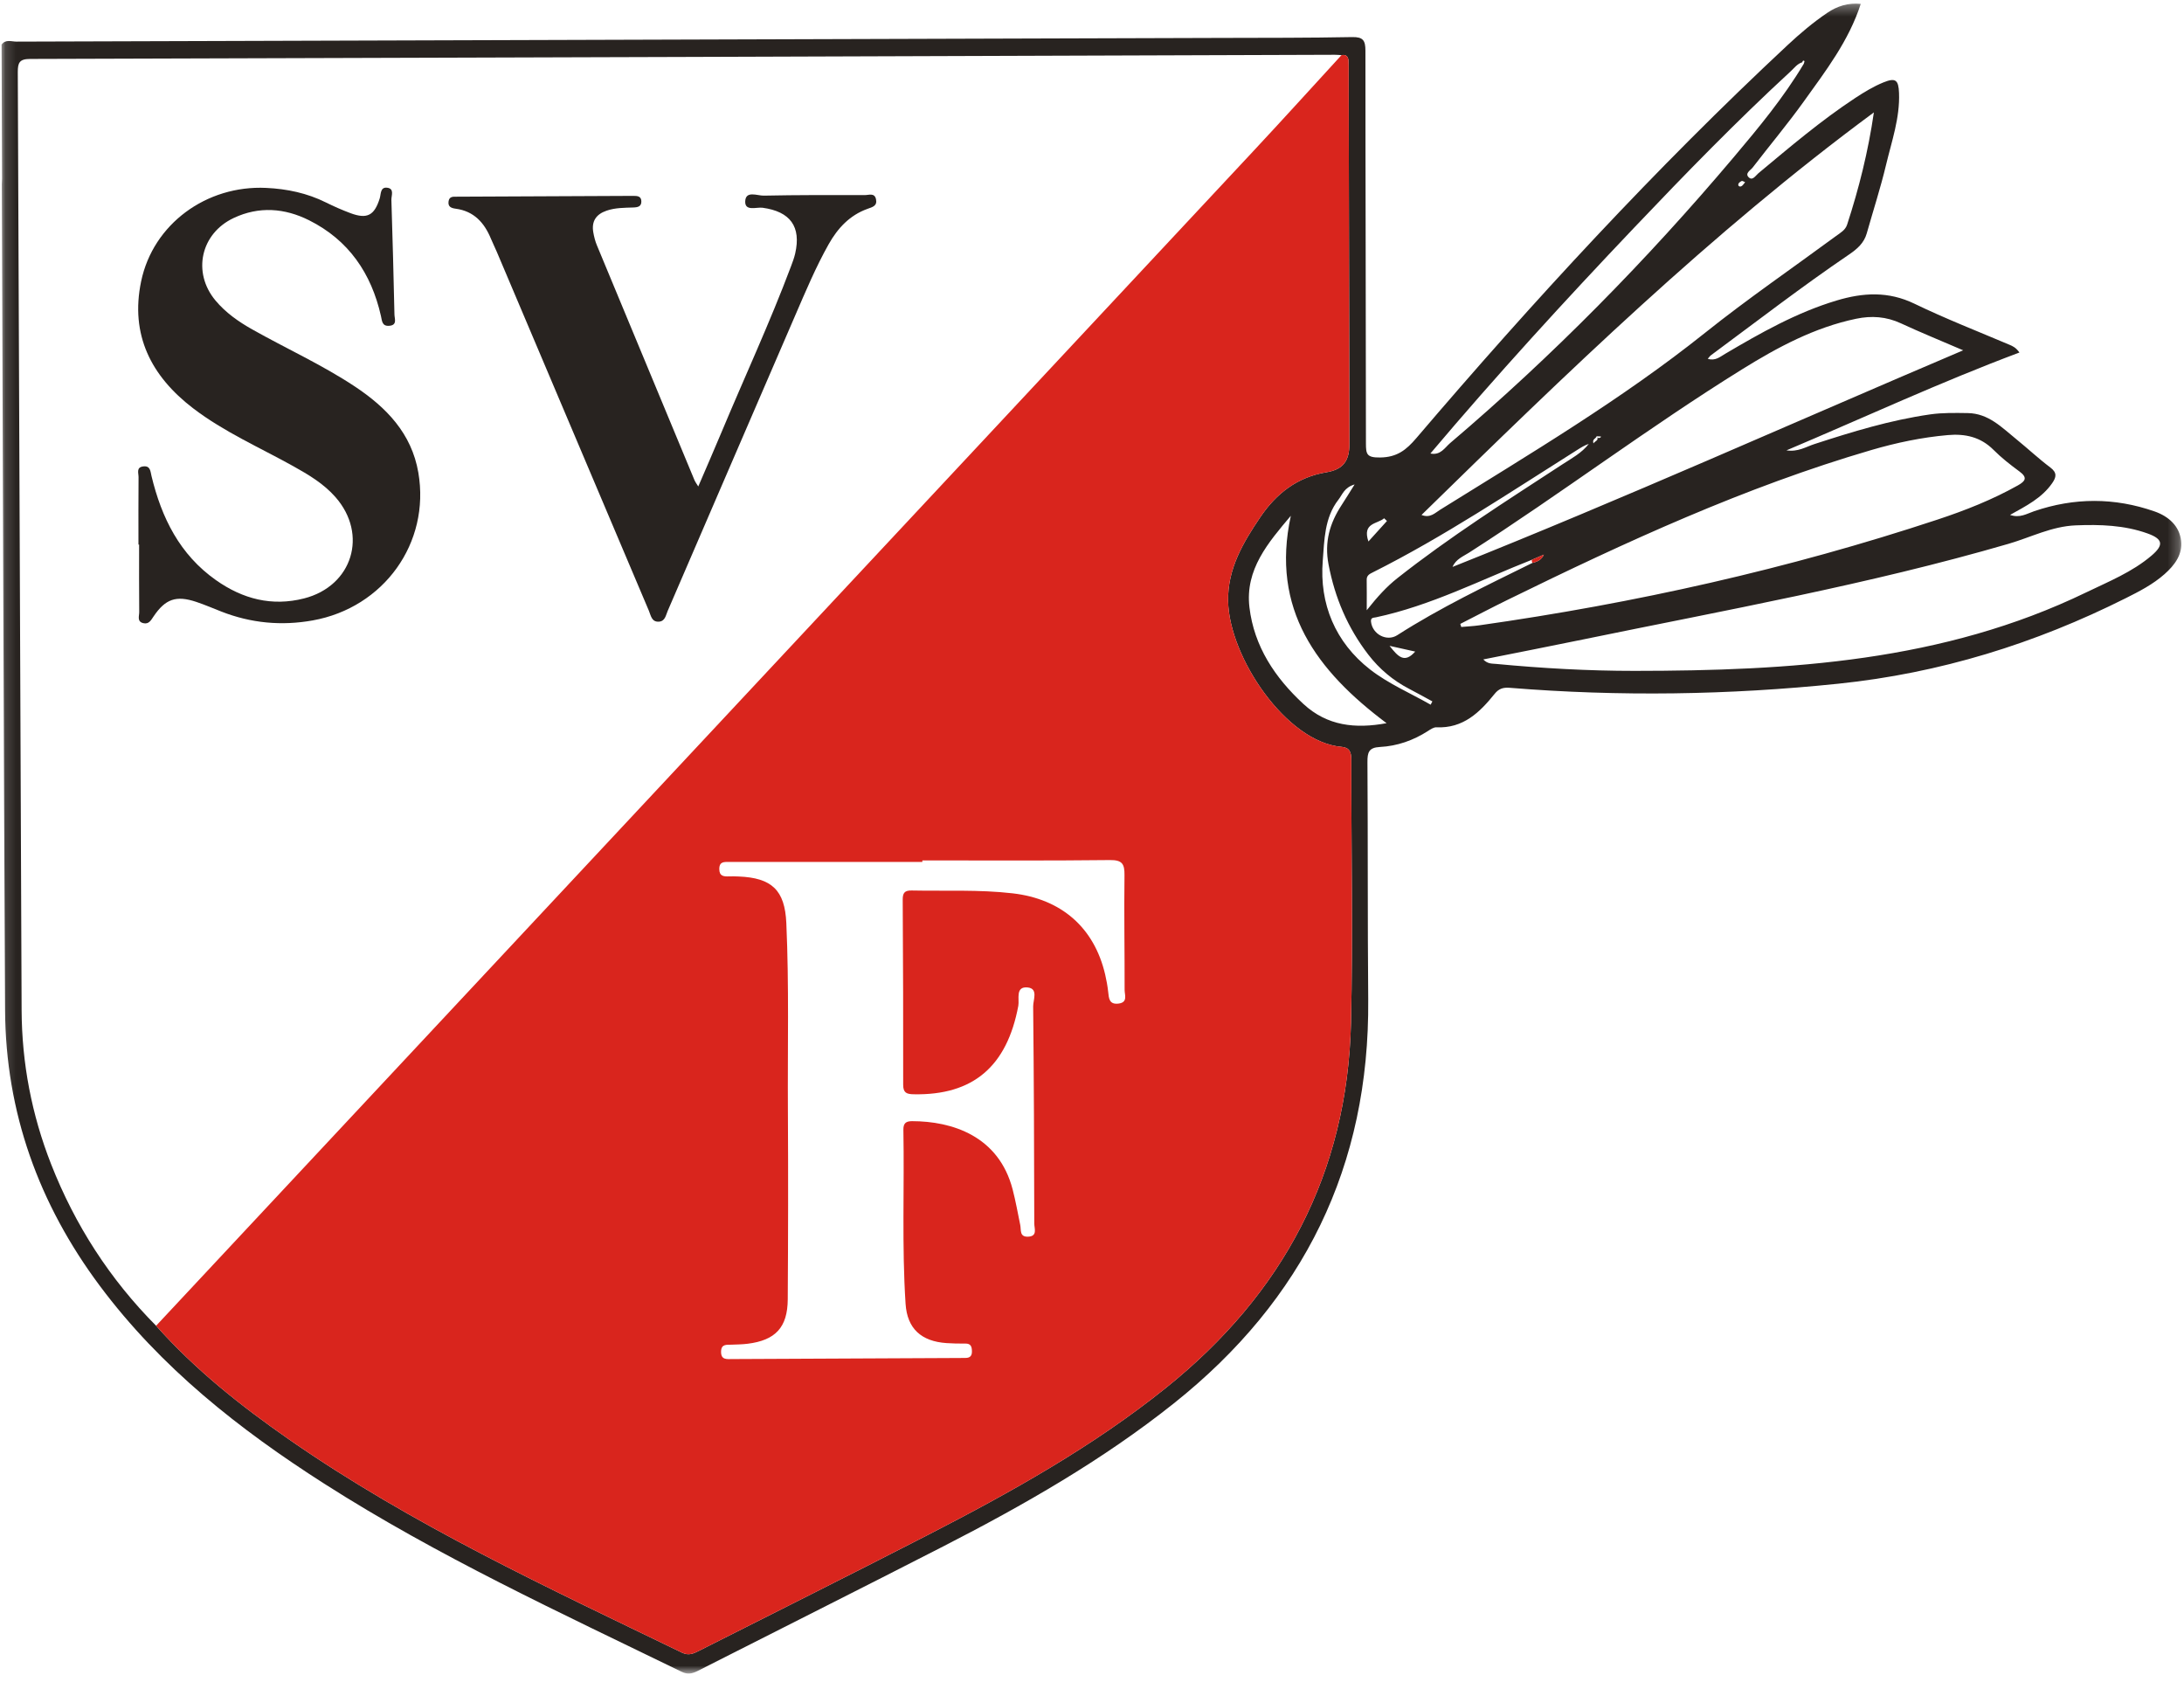<?xml version="1.0" encoding="UTF-8"?>
<svg width="200px" height="154px" viewBox="0 0 200 154" version="1.1" xmlns="http://www.w3.org/2000/svg" xmlns:xlink="http://www.w3.org/1999/xlink">
    <!-- Generator: Sketch 46.2 (44496) - http://www.bohemiancoding.com/sketch -->
    <title>Page 1</title>
    <desc>Created with Sketch.</desc>
    <defs>
        <polygon id="path-1" points="199.754 153.212 199.754 0.316 0.145 0.316 0.145 153.212 199.754 153.212"></polygon>
    </defs>
    <g id="assets-sonstige" stroke="none" stroke-width="1" fill="none" fill-rule="evenodd">
        <g id="Page-1">
            <g id="Group-5" transform="translate(0, 0.014)">
                <mask id="mask-2" fill="white">
                    <use xlink:href="#path-1"></use>
                </mask>
                <g id="Clip-4"></g>
                <path d="M159.81,16.669 C159.672,16.615 159.557,16.528 159.5,16.556 C159.376,16.617 159.218,16.721 159.19,16.836 C159.142,17.03 159.321,17.109 159.471,17.035 C159.595,16.975 159.673,16.823 159.81,16.669 L159.81,16.669 Z M127.249,59.119 C128.042,60.13 128.618,60.745 129.597,59.643 C128.876,59.482 128.225,59.337 127.249,59.119 L127.249,59.119 Z M127.011,47.686 C126.925,47.603 126.838,47.52 126.752,47.438 C126.141,47.976 124.728,47.828 125.313,49.563 C125.936,48.874 126.474,48.28 127.011,47.686 L127.011,47.686 Z M131.013,64.506 C131.065,64.405 131.117,64.305 131.169,64.204 C130.463,63.821 129.762,63.429 129.049,63.058 C127.567,62.288 126.316,61.238 125.301,59.919 C123.416,57.468 122.246,54.728 121.662,51.669 C121.269,49.61 121.77,47.897 122.854,46.236 C123.222,45.673 123.572,45.098 124.049,44.34 C123.094,44.62 122.934,45.267 122.566,45.738 C121.274,47.389 121.28,49.48 121.132,51.319 C120.814,55.269 122.276,58.797 125.464,61.281 C127.137,62.584 129.153,63.445 131.013,64.506 L131.013,64.506 Z M125.159,55.858 C126.165,54.592 126.989,53.693 127.955,52.93 C132.768,49.13 137.942,45.854 143.067,42.508 C143.923,41.949 144.845,41.464 145.495,40.626 C145.107,40.758 144.772,40.968 144.439,41.178 C138.288,45.052 132.247,49.109 125.736,52.379 C125.432,52.532 125.148,52.656 125.155,53.072 C125.169,53.877 125.159,54.682 125.159,55.858 L125.159,55.858 Z M118.208,47.209 C116.143,49.659 114.004,52.121 114.418,55.596 C114.843,59.168 116.752,62.031 119.363,64.442 C121.541,66.454 124.113,66.726 126.975,66.199 C120.591,61.42 116.343,55.786 118.208,47.209 L118.208,47.209 Z M133.017,51.891 C148.665,45.654 164.022,38.76 179.778,32.059 C177.68,31.156 175.855,30.415 174.071,29.587 C172.736,28.968 171.384,28.876 169.977,29.17 C166.168,29.965 162.793,31.777 159.538,33.797 C151.006,39.093 142.988,45.161 134.536,50.58 C133.989,50.931 133.321,51.175 133.017,51.891 L133.017,51.891 Z M171.6,10.278 C156.667,21.305 143.427,34.178 130.175,47.134 C130.965,47.446 131.402,46.956 131.864,46.668 C140.131,41.524 148.508,36.555 156.146,30.454 C160.028,27.354 164.136,24.538 168.14,21.591 C168.534,21.301 168.986,21.06 169.152,20.549 C170.233,17.231 171.082,13.854 171.6,10.278 L171.6,10.278 Z M133.727,57.109 C133.756,57.203 133.785,57.297 133.814,57.39 C134.361,57.341 134.913,57.317 135.456,57.24 C149.727,55.215 163.744,52.086 177.436,47.556 C179.971,46.717 182.451,45.739 184.789,44.427 C185.495,44.031 185.686,43.707 184.924,43.147 C184.097,42.539 183.279,41.899 182.556,41.174 C181.374,39.99 179.959,39.682 178.374,39.821 C175.994,40.029 173.667,40.518 171.378,41.187 C159.787,44.578 148.869,49.608 138.061,54.905 C136.606,55.618 135.171,56.373 133.727,57.109 L133.727,57.109 Z M135.832,60.362 C136.236,60.784 136.623,60.737 136.985,60.771 C141.208,61.171 145.442,61.412 149.684,61.41 C163.875,61.402 177.925,60.568 191.025,54.233 C193.1,53.229 195.249,52.37 197.027,50.857 C198.171,49.883 198.079,49.335 196.652,48.824 C194.526,48.064 192.316,47.997 190.077,48.087 C187.881,48.176 185.965,49.184 183.924,49.778 C171.113,53.506 157.992,55.853 144.947,58.538 C141.942,59.156 138.93,59.743 135.832,60.362 L135.832,60.362 Z M14.295,121.369 C17.874,125.393 22.06,128.711 26.459,131.77 C37.731,139.61 50.151,145.337 62.446,151.295 C63.089,151.607 63.53,151.372 64.048,151.111 C71.026,147.579 78.027,144.094 84.981,140.517 C92.6,136.599 100.072,132.436 106.788,127.043 C117.485,118.454 123.393,107.41 123.717,93.627 C123.906,85.603 123.735,77.571 123.746,69.543 C123.747,68.867 123.597,68.427 122.85,68.365 C117.79,67.938 112.56,60.15 112.464,55.026 C112.408,52.063 113.844,49.651 115.42,47.324 C116.877,45.173 118.797,43.668 121.471,43.225 C123.017,42.969 123.573,42.163 123.571,40.639 C123.548,29.276 123.526,17.912 123.504,6.549 C123.503,6.22 123.511,5.89 123.492,5.562 C123.469,5.164 123.269,4.955 122.846,5.035 C122.641,5.023 122.436,5 122.23,5.001 C82.406,5.134 42.582,5.273 2.759,5.383 C1.778,5.385 1.626,5.726 1.629,6.598 C1.758,35.22 1.853,63.842 1.979,92.464 C2,97.325 2.901,102.039 4.68,106.573 C6.872,112.162 10.061,117.106 14.295,121.369 L14.295,121.369 Z M165.043,5.689 C164.584,5.823 164.314,6.209 163.989,6.509 C159.024,11.082 154.322,15.918 149.672,20.807 C143.277,27.53 137.017,34.375 130.989,41.508 C131.917,41.702 132.302,40.974 132.793,40.556 C142.187,32.574 150.801,23.811 158.751,14.398 C161.055,11.669 163.341,8.912 165.18,5.828 C165.201,5.74 165.266,5.596 165.236,5.573 C165.122,5.485 165.068,5.579 165.043,5.689 L165.043,5.689 Z M140.308,51.226 C135.579,53.088 131.03,55.437 126.009,56.505 C125.781,56.553 125.508,56.512 125.55,56.905 C125.676,58.064 126.997,58.756 127.951,58.144 C131.904,55.611 136.133,53.594 140.333,51.523 C140.774,51.424 141.165,51.247 141.379,50.766 L140.308,51.226 Z M146.204,39.93 C146.171,40.153 145.778,40.17 145.922,40.581 C146.091,40.339 146.481,40.303 146.202,39.914 C146.27,40.099 146.4,40.125 146.562,40.048 C146.587,40.035 146.594,39.983 146.609,39.95 C146.474,39.943 146.339,39.937 146.204,39.93 L146.204,39.93 Z M0.188,16.358 C0.174,12.262 0.16,8.165 0.145,4.072 C0.51,3.557 1.053,3.798 1.508,3.797 C38.285,3.676 75.062,3.569 111.839,3.458 C115.834,3.447 119.829,3.458 123.823,3.381 C124.83,3.362 125.039,3.69 125.039,4.632 C125.037,16.617 125.084,28.601 125.086,40.585 C125.086,41.574 125.16,41.888 126.383,41.873 C127.946,41.853 128.782,41.175 129.705,40.094 C140.428,27.523 151.615,15.388 163.706,4.109 C164.851,3.042 166.046,2.03 167.346,1.153 C168.257,0.54 169.252,0.225 170.398,0.339 C169.308,3.726 167.195,6.47 165.193,9.263 C163.707,11.336 162.062,13.294 160.508,15.317 C160.31,15.575 159.773,15.846 160.127,16.209 C160.486,16.576 160.769,16.061 161.022,15.851 C163.902,13.455 166.754,11.023 169.89,8.96 C170.709,8.422 171.563,7.904 172.465,7.535 C173.592,7.073 173.856,7.309 173.903,8.487 C173.995,10.775 173.232,12.914 172.714,15.087 C172.211,17.196 171.538,19.263 170.948,21.352 C170.697,22.239 170.072,22.783 169.34,23.28 C165.017,26.216 160.879,29.407 156.68,32.513 C156.586,32.582 156.52,32.688 156.388,32.836 C157.072,33.055 157.507,32.661 157.973,32.386 C161.234,30.466 164.513,28.603 168.177,27.503 C170.618,26.769 172.925,26.638 175.319,27.795 C178.156,29.166 181.101,30.314 184.004,31.546 C184.311,31.676 184.602,31.798 184.929,32.262 C177.72,34.96 170.793,38.176 163.593,41.221 C164.661,41.379 165.379,40.897 166.141,40.649 C169.62,39.516 173.112,38.449 176.748,37.928 C177.898,37.763 179.046,37.791 180.199,37.807 C182.098,37.834 183.314,39.122 184.642,40.197 C185.69,41.046 186.678,41.974 187.755,42.784 C188.398,43.267 188.309,43.677 187.925,44.229 C186.98,45.588 185.543,46.308 184.072,47.129 C184.961,47.445 185.599,47.023 186.272,46.793 C189.952,45.537 193.633,45.528 197.306,46.812 C198.598,47.264 199.583,48.147 199.737,49.505 C199.875,50.731 199.175,51.709 198.216,52.554 C197.145,53.498 195.914,54.128 194.672,54.751 C186.363,58.919 177.639,61.623 168.35,62.584 C158.32,63.623 148.3,63.773 138.259,62.96 C137.661,62.911 137.258,63.032 136.876,63.508 C135.504,65.216 133.986,66.69 131.544,66.576 C131.289,66.564 131.003,66.761 130.766,66.914 C129.423,67.779 127.943,68.296 126.367,68.377 C125.342,68.43 125.218,68.879 125.224,69.759 C125.271,77.007 125.233,84.256 125.295,91.504 C125.424,106.752 119.389,119.002 107.503,128.468 C100.963,133.677 93.751,137.791 86.344,141.587 C78.883,145.412 71.386,149.167 63.91,152.963 C63.408,153.217 62.993,153.328 62.419,153.049 C51.327,147.647 40.111,142.483 29.684,135.823 C21.902,130.852 14.716,125.189 9.142,117.715 C3.558,110.23 0.515,101.834 0.465,92.465 C0.332,67.261 0.262,42.056 0.168,16.852 C0.167,16.687 0.181,16.523 0.188,16.358 L0.188,16.358 Z" id="Fill-3" fill="#282320" mask="url(#mask-2)"></path>
            </g>
            <path d="M84.464,78.777 L84.464,78.919 C78.577,78.919 72.691,78.919 66.804,78.92 C66.351,78.92 65.872,78.847 65.87,79.559 C65.868,80.232 66.281,80.259 66.772,80.24 C67.06,80.229 67.348,80.237 67.636,80.249 C70.689,80.372 71.873,81.504 72.008,84.515 C72.264,90.234 72.119,95.958 72.152,101.679 C72.185,107.442 72.176,113.205 72.138,118.968 C72.121,121.54 71.01,122.714 68.464,123.031 C67.975,123.092 67.48,123.097 66.987,123.116 C66.537,123.133 66.045,123.041 66.032,123.746 C66.019,124.529 66.559,124.434 67.053,124.433 C67.094,124.433 67.135,124.433 67.176,124.432 C74.092,124.4 81.008,124.367 87.924,124.334 C88.089,124.333 88.253,124.329 88.418,124.329 C88.82,124.329 89.012,124.147 89.005,123.725 C88.998,123.301 88.912,123.006 88.396,123.013 C87.82,123.021 87.242,123.009 86.668,122.97 C84.365,122.809 83.077,121.648 82.928,119.374 C82.581,114.072 82.825,108.758 82.728,103.449 C82.717,102.861 82.942,102.651 83.52,102.651 C87.153,102.654 91.459,103.98 92.735,108.91 C93.013,109.982 93.207,111.077 93.43,112.163 C93.522,112.615 93.349,113.245 94.123,113.228 C95.042,113.206 94.715,112.48 94.714,112.029 C94.703,105.402 94.68,98.774 94.612,92.147 C94.605,91.552 95.103,90.515 94.116,90.41 C92.954,90.287 93.365,91.486 93.253,92.085 C92.213,97.651 89.105,100.297 83.67,100.189 C83.02,100.176 82.708,100.058 82.709,99.313 C82.719,93.673 82.7,88.033 82.666,82.394 C82.662,81.773 82.818,81.518 83.487,81.532 C86.571,81.596 89.658,81.435 92.738,81.792 C97.186,82.307 100.194,84.909 101.204,89.217 C101.326,89.737 101.422,90.266 101.48,90.796 C101.545,91.398 101.567,91.992 102.429,91.886 C103.305,91.777 102.986,91.094 102.987,90.633 C102.994,87.134 102.929,83.635 102.975,80.136 C102.988,79.092 102.769,78.733 101.63,78.746 C95.909,78.812 90.186,78.777 84.464,78.777 M122.846,5.049 C123.269,4.969 123.469,5.177 123.492,5.575 C123.511,5.904 123.503,6.234 123.504,6.563 C123.526,17.926 123.548,29.29 123.571,40.653 C123.574,42.176 123.017,42.983 121.471,43.239 C118.797,43.682 116.877,45.187 115.42,47.338 C113.844,49.665 112.408,52.077 112.464,55.039 C112.56,60.164 117.79,67.952 122.85,68.378 C123.597,68.441 123.747,68.881 123.746,69.557 C123.735,77.585 123.906,85.617 123.717,93.641 C123.392,107.424 117.485,118.467 106.788,127.057 C100.072,132.45 92.6,136.613 84.981,140.531 C78.027,144.108 71.026,147.593 64.048,151.124 C63.53,151.386 63.089,151.621 62.446,151.309 C50.151,145.351 37.731,139.623 26.459,131.784 C22.06,128.725 17.874,125.406 14.295,121.383 C31.293,103.194 48.292,85.006 65.288,66.815 C81.807,49.136 98.326,31.457 114.836,13.769 C117.53,10.884 120.177,7.957 122.846,5.049" id="Fill-6" fill="#D9251D"></path>
            <path d="M140.333,51.537 C140.31,51.473 140.279,51.41 140.267,51.343 C140.261,51.312 140.29,51.275 140.306,51.24 C140.665,51.086 141.022,50.933 141.379,50.779 C141.165,51.261 140.774,51.438 140.333,51.537" id="Fill-8" fill="#D9251D"></path>
            <path d="M12.679,49.86 C12.679,47.801 12.669,45.742 12.688,43.684 C12.691,43.323 12.457,42.791 13.106,42.705 C13.776,42.616 13.771,43.152 13.875,43.586 C14.796,47.412 16.461,50.781 19.781,53.119 C22.226,54.841 24.894,55.542 27.844,54.79 C32.274,53.661 33.729,48.937 30.719,45.512 C29.64,44.284 28.264,43.466 26.858,42.683 C23.771,40.964 20.509,39.543 17.683,37.381 C13.84,34.441 11.902,30.66 12.925,25.757 C14.019,20.515 18.901,16.943 24.378,17.204 C26.293,17.295 28.118,17.678 29.843,18.535 C30.577,18.9 31.332,19.231 32.101,19.518 C33.624,20.086 34.285,19.725 34.773,18.165 C34.895,17.774 34.81,17.103 35.461,17.188 C36.138,17.275 35.829,17.91 35.842,18.303 C35.954,21.8 36.043,25.299 36.122,28.797 C36.131,29.194 36.399,29.77 35.642,29.83 C34.981,29.882 34.987,29.381 34.886,28.935 C34.006,25.029 31.931,21.983 28.305,20.168 C26.073,19.051 23.722,18.866 21.402,19.958 C18.371,21.383 17.596,24.945 19.725,27.503 C20.661,28.627 21.837,29.449 23.099,30.16 C26.214,31.917 29.485,33.392 32.475,35.373 C35.38,37.299 37.693,39.677 38.31,43.274 C39.414,49.71 35.151,55.639 28.632,56.805 C25.765,57.318 22.981,57.053 20.27,55.993 C19.504,55.693 18.747,55.366 17.968,55.106 C16.134,54.495 15.149,54.831 14.062,56.441 C13.82,56.799 13.63,57.174 13.125,57.055 C12.522,56.913 12.753,56.398 12.749,56.035 C12.728,53.977 12.739,51.918 12.739,49.86 L12.679,49.86 Z" id="Fill-10" fill="#282320"></path>
            <path d="M63.944,44.54 C64.692,42.797 65.383,41.222 66.046,39.636 C68.172,34.552 70.497,29.551 72.435,24.388 C72.579,24.004 72.726,23.616 72.818,23.217 C73.385,20.745 72.367,19.368 69.835,19.021 C69.275,18.945 68.205,19.376 68.243,18.434 C68.284,17.424 69.35,17.924 69.94,17.912 C73.028,17.847 76.117,17.857 79.205,17.862 C79.57,17.863 80.094,17.629 80.221,18.245 C80.346,18.85 79.913,18.953 79.447,19.12 C77.817,19.701 76.713,20.888 75.88,22.37 C74.706,24.456 73.784,26.66 72.835,28.85 C68.928,37.873 65.043,46.907 61.144,55.934 C60.972,56.333 60.91,56.881 60.338,56.918 C59.669,56.961 59.604,56.35 59.422,55.92 C54.778,44.975 50.142,34.027 45.504,23.08 C45.327,22.664 45.125,22.258 44.951,21.841 C44.345,20.381 43.394,19.333 41.739,19.11 C41.337,19.055 41.001,18.943 41.078,18.429 C41.148,17.962 41.519,18.009 41.84,18.008 C47.235,17.982 52.629,17.962 58.024,17.934 C58.387,17.933 58.712,17.973 58.731,18.412 C58.752,18.917 58.402,18.983 57.988,18.997 C57.168,19.025 56.346,19.015 55.547,19.289 C54.575,19.623 54.155,20.269 54.332,21.276 C54.402,21.678 54.505,22.083 54.661,22.459 C57.637,29.64 60.623,36.817 63.61,43.993 C63.656,44.104 63.735,44.202 63.944,44.54" id="Fill-12" fill="#282320"></path>
        </g>
    </g>
</svg>